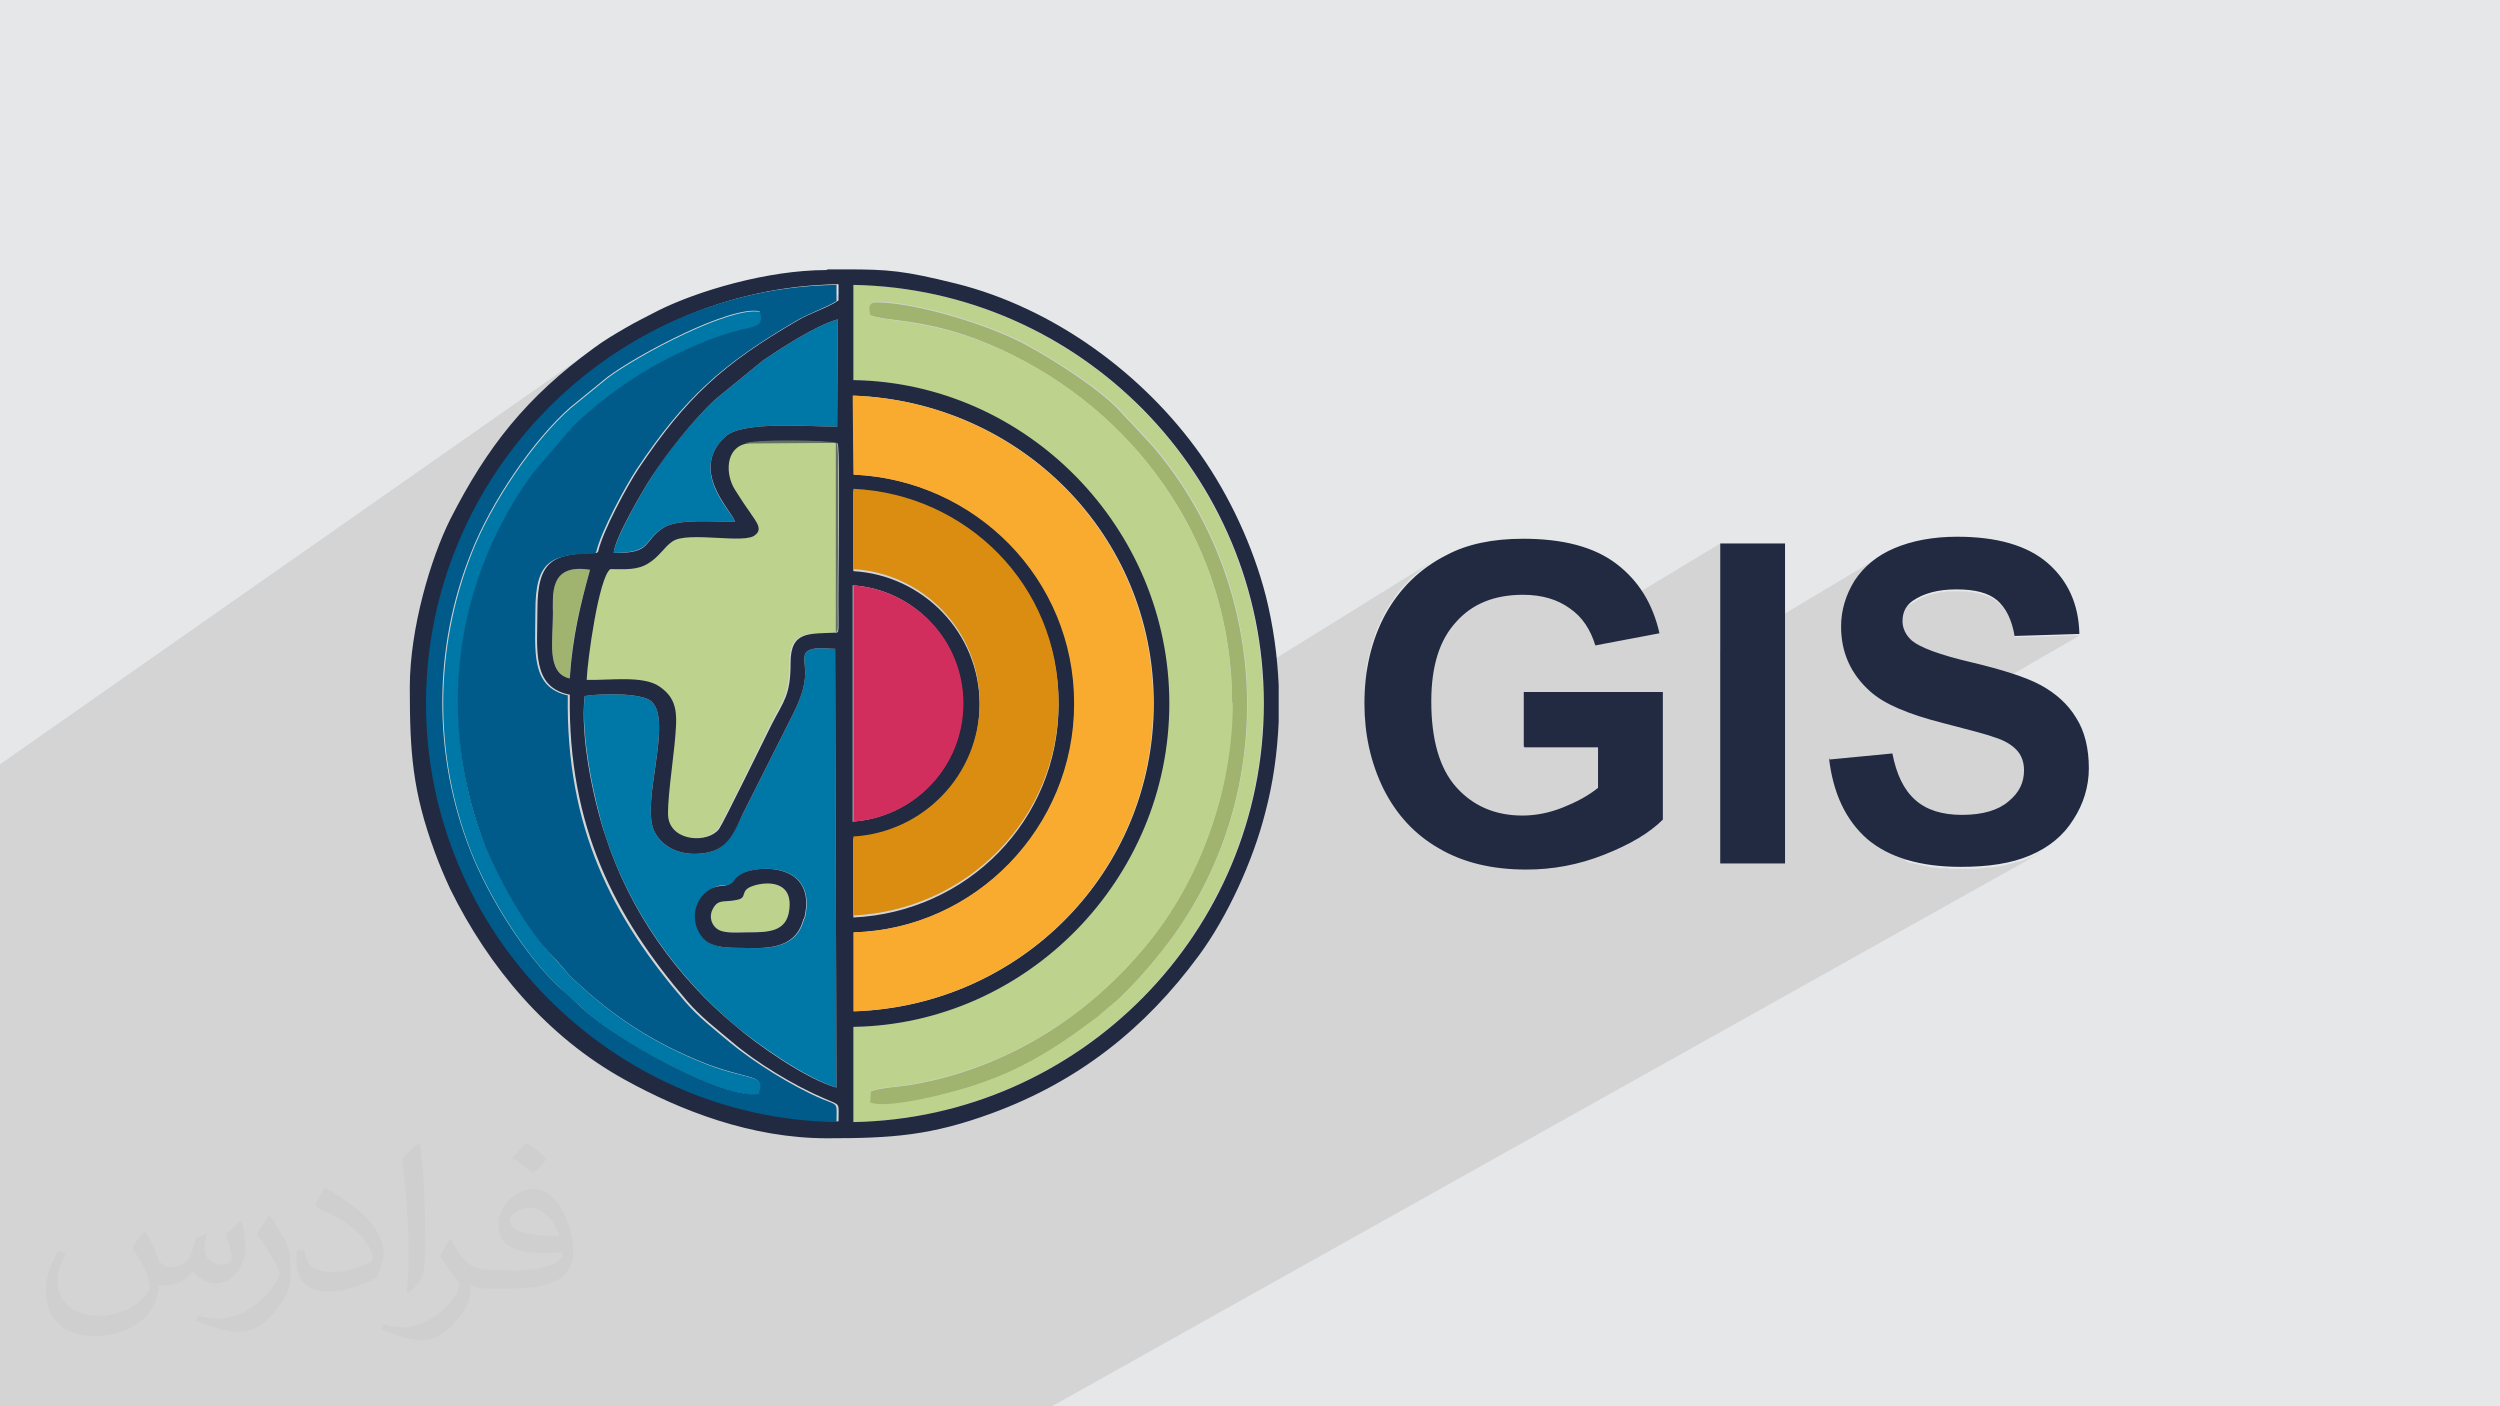 <?xml version="1.0" encoding="UTF-8"?>
<!DOCTYPE svg PUBLIC "-//W3C//DTD SVG 1.1//EN" "http://www.w3.org/Graphics/SVG/1.1/DTD/svg11.dtd">
<!-- Creator: CorelDRAW 2017 -->
<svg xmlns="http://www.w3.org/2000/svg" xml:space="preserve" width="3.703in" height="2.083in" version="1.1" style="shape-rendering:geometricPrecision; text-rendering:geometricPrecision; image-rendering:optimizeQuality; fill-rule:evenodd; clip-rule:evenodd"
viewBox="0 0 3703 2083"
 xmlns:xlink="http://www.w3.org/1999/xlink">
 <defs>
  <style type="text/css">
   <![CDATA[
    .fil8 {fill:#005B8A}
    .fil5 {fill:#0078A7}
    .fil7 {fill:#212A41}
    .fil12 {fill:#647262}
    .fil4 {fill:#A0B470}
    .fil6 {fill:#BDD28D}
    .fil11 {fill:#D12E5E}
    .fil10 {fill:#DA8D11}
    .fil0 {fill:#E6E7E8}
    .fil9 {fill:#F8AB2F}
    .fil3 {fill:#212A41;fill-rule:nonzero}
    .fil2 {fill:#373435;fill-opacity:0.031}
    .fil1 {fill:#373435;fill-opacity:0.102}
   ]]>
  </style>
 </defs>
 <g id="Layer_x0020_1">
  <polygon class="fil0" points="0,0 3704,0 3704,2083 0,2083 "/>
  <polygon class="fil1" points="1105,2083 1058,2083 1026,2083 981,2083 816,2083 812,2083 810,2083 758,2083 737,2083 719,2083 712,2083 673,2083 668,2083 657,2083 649,2083 630,2083 626,2083 621,2083 599,2083 564,2083 562,2083 562,2083 556,2083 549,2083 540,2083 539,2083 515,2083 503,2083 492,2083 466,2083 459,2083 458,2083 440,2083 415,2083 366,2083 343,2083 307,2083 252,2083 209,2083 207,2083 187,2083 179,2083 168,2083 145,2083 144,2083 131,2083 108,2083 64,2083 62,2083 55,2083 41,2083 36,2083 22,2083 12,2083 0,2083 0,2082 0,2077 0,2063 0,2048 0,2044 0,2044 0,2038 0,2037 0,2036 0,2031 0,2025 0,2023 0,2018 0,2017 0,2014 0,2011 0,1995 0,1995 0,1991 0,1991 0,1986 0,1985 0,1951 0,1936 0,1932 0,1911 0,1910 0,1909 0,1856 0,1850 0,1819 0,1817 0,1812 0,1774 0,1766 0,1755 0,1752 0,1746 0,1745 0,1745 0,1745 0,1745 0,1745 0,1740 0,1730 0,1720 0,1719 0,1719 0,1697 0,1694 0,1685 0,1675 0,1660 0,1606 0,1589 0,1584 0,1569 0,1567 0,1547 0,1540 0,1534 0,1512 0,1504 0,1504 0,1490 0,1489 0,1480 0,1472 0,1468 0,1468 0,1461 0,1460 0,1454 0,1452 0,1446 0,1446 0,1441 0,1440 0,1434 0,1429 0,1419 0,1417 0,1415 0,1407 0,1403 0,1387 0,1378 0,1377 0,1365 0,1348 0,1341 0,1340 0,1333 0,1323 0,1318 0,1309 0,1309 0,1299 0,1298 0,1291 0,1287 0,1284 0,1276 0,1257 0,1247 0,1231 0,1231 0,1212 0,1192 0,1186 0,1186 0,1159 0,1132 0,1132 887,511 884,513 881,515 872,522 863,528 854,535 846,542 837,549 829,556 821,562 814,569 806,576 799,583 792,591 785,598 778,605 771,612 765,620 758,628 753,634 901,531 925,515 951,500 977,486 1004,473 1032,462 1060,452 1089,443 1118,436 1148,430 1178,426 1209,423 1240,422 1240,438 1263,422 1295,423 1326,426 1356,430 1386,436 1415,443 1444,452 1472,462 1500,473 1527,486 1553,500 1578,515 1603,531 1627,548 1650,567 1672,586 1693,607 1713,628 1733,651 1751,674 1768,698 1783,723 1798,749 1812,775 1824,803 1835,831 1844,859 1853,888 1859,918 1865,948 1869,979 1869,988 2127,828 2120,832 2114,837 2107,842 2101,847 2095,852 2089,857 2084,863 2078,869 2073,875 2068,881 2064,888 2059,894 2055,901 2051,908 2049,912 2047,916 2045,919 2044,923 2042,927 2040,930 2039,934 2037,938 2036,942 2035,946 2033,950 2032,954 2031,958 2030,962 2029,966 2028,970 2027,974 2026,978 2025,983 2024,987 2024,991 2023,994 2181,897 2187,894 2193,891 2199,888 2205,886 2212,884 2218,882 2225,881 2232,880 2240,879 2247,878 2255,878 2260,878 2265,879 2270,879 2275,879 2279,880 2284,881 2288,882 2293,883 2297,885 2301,886 2305,888 2309,890 2313,892 2317,894 2320,896 2324,898 2327,901 2330,904 2333,907 2336,909 2339,913 2342,916 2345,919 2347,922 2349,925 2548,805 2548,966 2789,822 2785,825 2781,827 2777,830 2773,833 2769,836 2766,839 2763,843 2759,846 2756,849 2753,853 2751,857 2748,861 2746,865 2743,869 2741,873 2739,877 2737,881 2736,885 2734,889 2733,894 2732,898 2731,902 2730,907 2729,911 2728,915 2728,920 2728,924 2728,929 2728,936 2728,943 2729,949 2730,954 2840,889 2843,887 2847,885 2850,884 2854,882 2858,881 2862,880 2866,879 2870,878 2875,877 2879,877 2884,876 2889,876 2894,876 2899,876 2904,876 2909,876 2913,876 2918,877 2922,877 2926,878 2930,879 2934,880 2938,881 2941,882 2944,883 2948,885 2951,886 2954,888 2956,890 2959,892 2961,894 2964,896 2966,898 2968,901 2970,904 2972,907 2974,910 2975,913 2977,916 2979,920 2980,923 2981,927 2982,931 2983,936 2984,940 2985,944 3081,941 2863,1067 2869,1069 2879,1071 2886,1073 2893,1075 2899,1077 2906,1078 2912,1080 2917,1081 2923,1083 2927,1084 2932,1085 2936,1086 2940,1088 2944,1089 2947,1090 2950,1091 2953,1091 2955,1092 2961,1094 2966,1097 2971,1099 2976,1102 2980,1104 2983,1107 2986,1110 2989,1113 2991,1116 2993,1119 2995,1122 2996,1126 2998,1129 2998,1133 2999,1137 2999,1141 2999,1144 2999,1148 2998,1151 2998,1154 2997,1157 2996,1160 2994,1163 2993,1166 2992,1169 2990,1171 2988,1174 2986,1177 2984,1179 2981,1182 2978,1184 2976,1187 2973,1189 2969,1191 2966,1194 2821,1275 2822,1275 2826,1277 2830,1278 2835,1279 2839,1280 2844,1281 2848,1282 2853,1283 2858,1284 2863,1285 2868,1285 2873,1286 2878,1286 2883,1286 2889,1287 2894,1287 2900,1287 2905,1287 2913,1287 2920,1287 2928,1287 2935,1286 2942,1285 2949,1285 2955,1284 2962,1283 2968,1282 2974,1280 2980,1279 2986,1277 2992,1276 2998,1274 3003,1272 3008,1270 3013,1268 3018,1265 3023,1263 1558,2083 1395,2083 1238,2083 1151,2083 "/>
  <path class="fil2" d="M216 1826c7,11 12,21 16,32 3,7 5,19 21,19 5,0 11,-1 17,-5 7,-3 12,-9 14,-17l6 -21 15 -7 1 1c-2,8 -3,16 -3,21 0,18 15,24 27,24 7,0 13,-3 13,-10 0,-8 -4,-22 -8,-35 7,-7 14,-14 22,-20l1 1c4,15 6,30 6,40 0,10 -4,20 -8,27 -7,14 -20,25 -36,25 -12,0 -25,-6 -34,-17l-1 0c-9,11 -22,20 -43,20l-7 0c-1,14 -4,24 -9,33 -13,25 -50,42 -85,42 -49,0 -73,-28 -73,-66 0,-23 8,-45 19,-60l10 4c-7,14 -12,27 -12,40 0,35 29,52 62,52 31,0 68,-19 75,-42 -3,-25 -12,-36 -26,-59 4,-7 10,-15 17,-23l1 0 0 0zm564 -133c10,6 20,14 30,23 -6,8 -12,15 -21,21 -10,-8 -20,-15 -30,-22 7,-8 14,-15 20,-22l0 0zm5 96c-17,0 -30,11 -30,19 0,17 33,23 73,23 -5,-20 -22,-42 -43,-42zm-37 93c22,0 41,-1 55,-4 16,-4 30,-12 30,-18 0,-1 0,-3 -1,-5 -9,1 -19,1 -29,1 -29,0 -52,-7 -61,-23 -2,-5 -4,-10 -4,-16 0,-16 7,-32 19,-42 10,-9 21,-14 33,-14 20,0 37,16 48,42 6,14 11,30 11,51 0,14 -4,25 -12,34 -16,15 -45,21 -90,21l-20 0 0 0 -5 0c-11,0 -19,-2 -25,-7l-1 0c0,3 1,5 1,7 0,10 -3,23 -10,33 -20,30 -42,43 -60,43 -19,0 -42,-7 -63,-17l4 -7c7,3 16,5 29,5 34,0 78,-33 84,-64 -1,-3 -4,-6 -7,-10 -10,-12 -16,-22 -22,-32 5,-10 10,-18 14,-25l2 0c14,29 28,46 57,46l5 0 0 0 21 0 0 0zm-146 31c2,-14 3,-29 3,-43l0 -21c0,-39 -5,-96 -9,-133 7,-8 17,-17 25,-23l2 1c5,47 7,101 7,151 0,13 -1,26 -2,35 -1,12 -8,21 -22,35l-3 -1zm-151 -62c1,18 10,33 41,33 20,0 36,-5 55,-14 3,-1 5,-3 5,-5 0,-12 -9,-27 -24,-41 -14,-13 -34,-25 -52,-32 -6,-3 -8,-5 -8,-8 0,-5 7,-16 13,-24l2 0c20,11 43,27 60,44 15,16 25,33 25,51 0,13 -4,26 -11,38 -22,11 -46,20 -70,20 -29,0 -48,-14 -48,-45 0,-3 0,-9 1,-16l10 0 0 0zm-52 -52l18 29c7,11 13,22 13,41l0 24c0,19 -12,39 -32,60 -15,14 -29,20 -42,20 -19,0 -40,-6 -65,-17l3 -7c8,2 17,4 28,4 36,0 72,-26 89,-58 2,-4 3,-7 3,-9 0,-4 -2,-8 -4,-11 -9,-17 -19,-33 -30,-47 6,-9 12,-18 18,-27l1 0 0 0z"/>
  <g id="_2694582315216">
   <path class="fil3" d="M2257 1105l0 -80 206 0 0 189c-20,20 -49,37 -87,52 -38,15 -76,22 -115,22 -50,0 -93,-10 -129,-31 -37,-21 -64,-51 -83,-89 -19,-39 -28,-81 -28,-126 0,-49 10,-93 31,-132 21,-38 51,-68 91,-88 30,-16 68,-24 113,-24 59,0 105,12 138,37 33,25 54,59 64,103l-95 18c-7,-23 -19,-42 -38,-55 -18,-13 -41,-20 -69,-20 -42,0 -75,13 -99,40 -25,27 -37,66 -37,118 0,56 12,99 37,127 25,28 58,42 98,42 20,0 40,-4 60,-12 20,-8 37,-17 52,-29l0 -60 -109 0zm291 174l0 -474 96 0 0 474 -96 0zm162 -154l93 -9c6,31 17,54 34,69 17,15 40,22 69,22 31,0 54,-7 69,-20 16,-13 23,-28 23,-46 0,-11 -3,-21 -10,-29 -7,-8 -18,-15 -34,-20 -11,-4 -37,-11 -76,-21 -51,-13 -87,-28 -108,-47 -29,-26 -43,-58 -43,-96 0,-24 7,-47 20,-68 14,-21 33,-37 59,-48 26,-11 57,-17 93,-17 59,0 104,13 134,39 30,26 46,61 47,105l-96 3c-4,-24 -13,-42 -26,-53 -13,-11 -33,-16 -60,-16 -28,0 -49,6 -65,17 -10,7 -15,17 -15,30 0,11 5,21 14,29 12,10 41,21 88,32 46,11 81,22 103,34 22,12 40,28 52,48 13,20 19,46 19,75 0,27 -8,53 -23,76 -15,24 -36,41 -64,53 -28,12 -62,17 -103,17 -60,0 -106,-14 -138,-41 -32,-28 -51,-68 -57,-121z"/>
   <g>
    <g>
     <path class="fil4" d="M1289 467c31,11 102,3 215,61 186,94 321,283 321,514 0,130 -48,262 -127,358 -89,108 -209,183 -349,207 -19,3 -45,4 -60,10l-1 17c23,9 96,-9 122,-16 90,-24 146,-59 215,-111 8,-6 13,-11 20,-17 21,-16 53,-52 71,-75 178,-217 174,-538 -7,-752l-35 -38c-7,-6 -10,-11 -17,-18 -31,-33 -111,-84 -153,-104 -50,-24 -143,-53 -201,-55 -18,-1 -19,5 -15,20z"/>
     <path class="fil4" d="M844 1004c3,-61 15,-107 30,-160 -61,-10 -55,37 -55,65 0,39 -10,87 25,96z"/>
    </g>
    <g>
     <path class="fil5" d="M1191 1361c-12,50 -65,43 -95,43 -24,0 -44,-2 -55,-16 -16,-19 -16,-54 12,-71 13,-8 17,-4 28,-7 9,-3 5,-8 19,-16 23,-13 112,-17 92,67zm-325 -330c-6,60 14,153 30,205 37,114 107,211 194,284 30,25 103,77 149,91l-2 -650c-14,0 -33,-4 -43,5 -10,16 13,27 -20,93l-74 147c-13,26 -22,51 -53,57 -36,7 -66,-7 -78,-32 -20,-44 28,-163 -4,-192 -14,-13 -77,-12 -99,-8z"/>
     <path class="fil5" d="M1125 1620c10,-29 -14,-19 -77,-43 -79,-31 -137,-69 -197,-125 -12,-11 -20,-22 -31,-34 -36,-36 -80,-114 -99,-160 -27,-66 -42,-139 -42,-217 0,-125 40,-243 111,-339l59 -69c57,-55 123,-97 198,-127 15,-6 33,-12 49,-16 21,-6 38,-4 30,-28 -43,-9 -181,64 -226,98l-54 44c-55,48 -118,141 -147,215 -56,142 -57,300 -1,443 28,70 83,156 130,200 14,14 23,20 34,31 50,49 215,138 264,128z"/>
     <path class="fil5" d="M1089 773c-8,-19 -68,-75 -15,-126 25,-24 125,-15 166,-15l1 -159c-33,9 -86,44 -111,61l-71 58c-32,30 -70,76 -95,116 -11,17 -54,91 -55,111 59,0 42,-19 75,-38 22,-13 76,-8 105,-8z"/>
    </g>
    <g>
     <path class="fil6" d="M1825 1042c0,-231 -135,-420 -321,-514 -114,-57 -185,-49 -215,-61 -3,-15 -2,-20 15,-20 58,2 151,31 201,55 41,20 122,71 153,104 7,7 10,12 17,18l35 38c181,214 184,535 7,752 -19,23 -50,58 -71,75 -8,6 -13,11 -20,17 -69,52 -125,87 -215,111 -26,7 -99,25 -122,16l1 -17c15,-6 41,-6 60,-10 140,-24 260,-99 349,-207 79,-96 127,-228 127,-358zm-562 -479c257,4 468,219 468,479 0,260 -211,475 -468,479l0 141c335,-6 608,-281 608,-620 0,-339 -273,-614 -608,-620l0 141z"/>
     <path class="fil6" d="M1239 936l0 -280 -135 1c-32,6 -32,46 -17,69 7,11 15,22 22,33 7,10 21,24 8,33 -15,14 -100,-6 -123,10 -12,8 -19,22 -35,32 -16,10 -35,9 -57,9 -17,11 -34,135 -35,164 32,1 84,-6 108,10 29,20 27,44 22,87 -2,21 -12,92 -9,108 6,34 58,37 75,16 8,-10 67,-133 78,-155 18,-36 28,-43 28,-91 0,-48 27,-43 69,-45z"/>
     <path class="fil6" d="M1116 1312c-22,7 -7,18 -25,21 -17,3 -27,-2 -35,13 -7,13 -1,26 8,31 10,6 32,4 44,4 31,0 57,-1 61,-33 5,-45 -36,-42 -53,-36z"/>
    </g>
    <g>
     <path class="fil7" d="M866 1031c23,-4 85,-5 99,8 32,29 -16,149 4,192 12,25 42,39 78,32 32,-6 41,-31 53,-57l74 -147c33,-65 10,-77 20,-93 10,-9 29,-5 43,-5l2 650c-46,-13 -119,-65 -149,-91 -87,-72 -157,-169 -194,-284 -17,-52 -37,-145 -30,-205zm360 -632l27 0c64,0 86,2 163,21 144,36 277,133 362,253 43,61 78,136 97,210 11,44 17,88 19,132l0 54c-2,45 -8,90 -20,135 -18,71 -56,154 -98,211 -80,109 -179,187 -307,234 -90,33 -147,37 -244,37 -112,0 -217,-41 -300,-87 -114,-63 -201,-166 -258,-282 -8,-17 -16,-36 -23,-55 -33,-90 -37,-147 -37,-244 0,-87 31,-191 60,-249 55,-108 113,-181 212,-253 16,-12 30,-20 47,-30 17,-10 32,-17 49,-26 58,-29 162,-60 249,-60zm37 818l0 -350c90,6 163,81 163,175 0,94 -73,169 -164,175zm-419 -212c-35,-8 -25,-56 -25,-96 0,-28 -6,-75 55,-65 -15,54 -26,100 -30,160zm420 -278c168,8 304,143 304,316 0,173 -136,308 -304,316l0 -117c103,-6 187,-91 187,-198 0,-107 -84,-192 -187,-198l0 -117zm-160 -69c10,-7 127,-5 137,-1 4,26 0,205 1,263 0,2 0,8 0,10 -1,10 -1,4 -2,7 -42,2 -69,-3 -69,45 0,48 -10,56 -28,91 -11,22 -71,145 -78,155 -16,21 -69,19 -75,-16 -3,-16 7,-87 9,-108 4,-43 7,-67 -22,-87 -24,-17 -75,-9 -108,-10 1,-29 18,-152 35,-164 22,0 40,2 57,-9 16,-10 23,-24 35,-32 23,-16 109,5 123,-10 12,-9 -2,-23 -8,-33 -8,-11 -15,-22 -22,-33 -15,-23 -15,-63 17,-69zm160 -72c246,9 445,205 445,456 0,251 -199,448 -444,456l0 -117c180,-5 327,-155 327,-339 0,-185 -146,-331 -327,-339l-1 -117zm-175 187c-29,0 -83,-5 -105,8 -33,20 -16,39 -75,38 1,-21 44,-94 55,-111 26,-40 63,-86 95,-116l71 -58c25,-17 78,-52 111,-61l-1 159c-42,0 -141,-9 -166,15 -53,50 8,107 15,126zm175 -351c335,6 608,281 608,620 0,339 -273,614 -608,620l0 -141c257,-4 468,-219 468,-479 0,-260 -211,-475 -468,-479l0 -141zm-380 397c-65,1 -88,10 -88,85 0,58 -9,114 48,125 -3,196 67,329 174,454 20,23 41,39 66,60 35,30 92,65 137,84 25,11 21,5 21,34 -334,-5 -608,-282 -608,-620 0,-338 274,-615 608,-620l0 24c-16,11 -43,19 -61,30 -110,64 -164,113 -235,219 -16,24 -53,92 -60,123z"/>
     <path class="fil7" d="M1116 1312c18,-6 59,-9 53,36 -4,32 -30,33 -61,33 -13,0 -34,2 -44,-4 -9,-5 -15,-18 -8,-31 8,-15 17,-9 35,-13 18,-3 3,-14 25,-21zm75 49c21,-84 -69,-80 -92,-67 -14,8 -10,13 -19,16 -10,4 -15,0 -28,7 -28,17 -28,52 -12,71 11,14 31,16 55,16 30,0 83,7 95,-43z"/>
    </g>
    <path class="fil8" d="M1125 1620c-48,11 -213,-79 -264,-128 -11,-11 -20,-18 -34,-31 -47,-44 -102,-129 -130,-200 -56,-142 -56,-301 1,-443 29,-74 92,-167 147,-215l54 -44c45,-34 183,-107 226,-98 8,24 -8,22 -30,28 -16,4 -34,10 -49,16 -75,30 -141,72 -198,127l-59 69c-71,97 -111,215 -111,339 0,78 16,151 42,217 19,46 62,124 99,160 12,12 19,23 31,34 60,56 118,94 197,125 63,24 87,15 77,43zm-242 -802c7,-31 44,-99 60,-123 71,-106 126,-155 235,-219 18,-11 45,-20 61,-30l0 -24c-334,4 -608,282 -608,620 0,338 274,615 608,620 0,-29 4,-24 -21,-34 -45,-19 -102,-55 -137,-84 -25,-21 -46,-37 -66,-60 -108,-125 -177,-258 -174,-454 -56,-12 -48,-67 -48,-125 0,-75 23,-84 88,-85z"/>
    <path class="fil9" d="M1264 703c180,8 327,154 327,339 0,184 -147,334 -327,339l0 117c246,-8 444,-205 444,-456 0,-251 -199,-447 -445,-456l1 117z"/>
    <path class="fil10" d="M1264 843c103,6 187,91 187,198 0,107 -84,192 -187,198l0 117c168,-8 304,-143 304,-316 0,-173 -136,-308 -304,-316l0 117z"/>
    <path class="fil11" d="M1263 1217c91,-6 164,-81 164,-175 0,-94 -73,-168 -163,-175l0 350z"/>
    <path class="fil12" d="M1239 936c2,-3 1,2 2,-7 0,-2 0,-8 0,-10 -1,-58 3,-236 -1,-263 -10,-4 -127,-6 -137,1l135 -1 0 280z"/>
   </g>
  </g>
 </g>
</svg>
